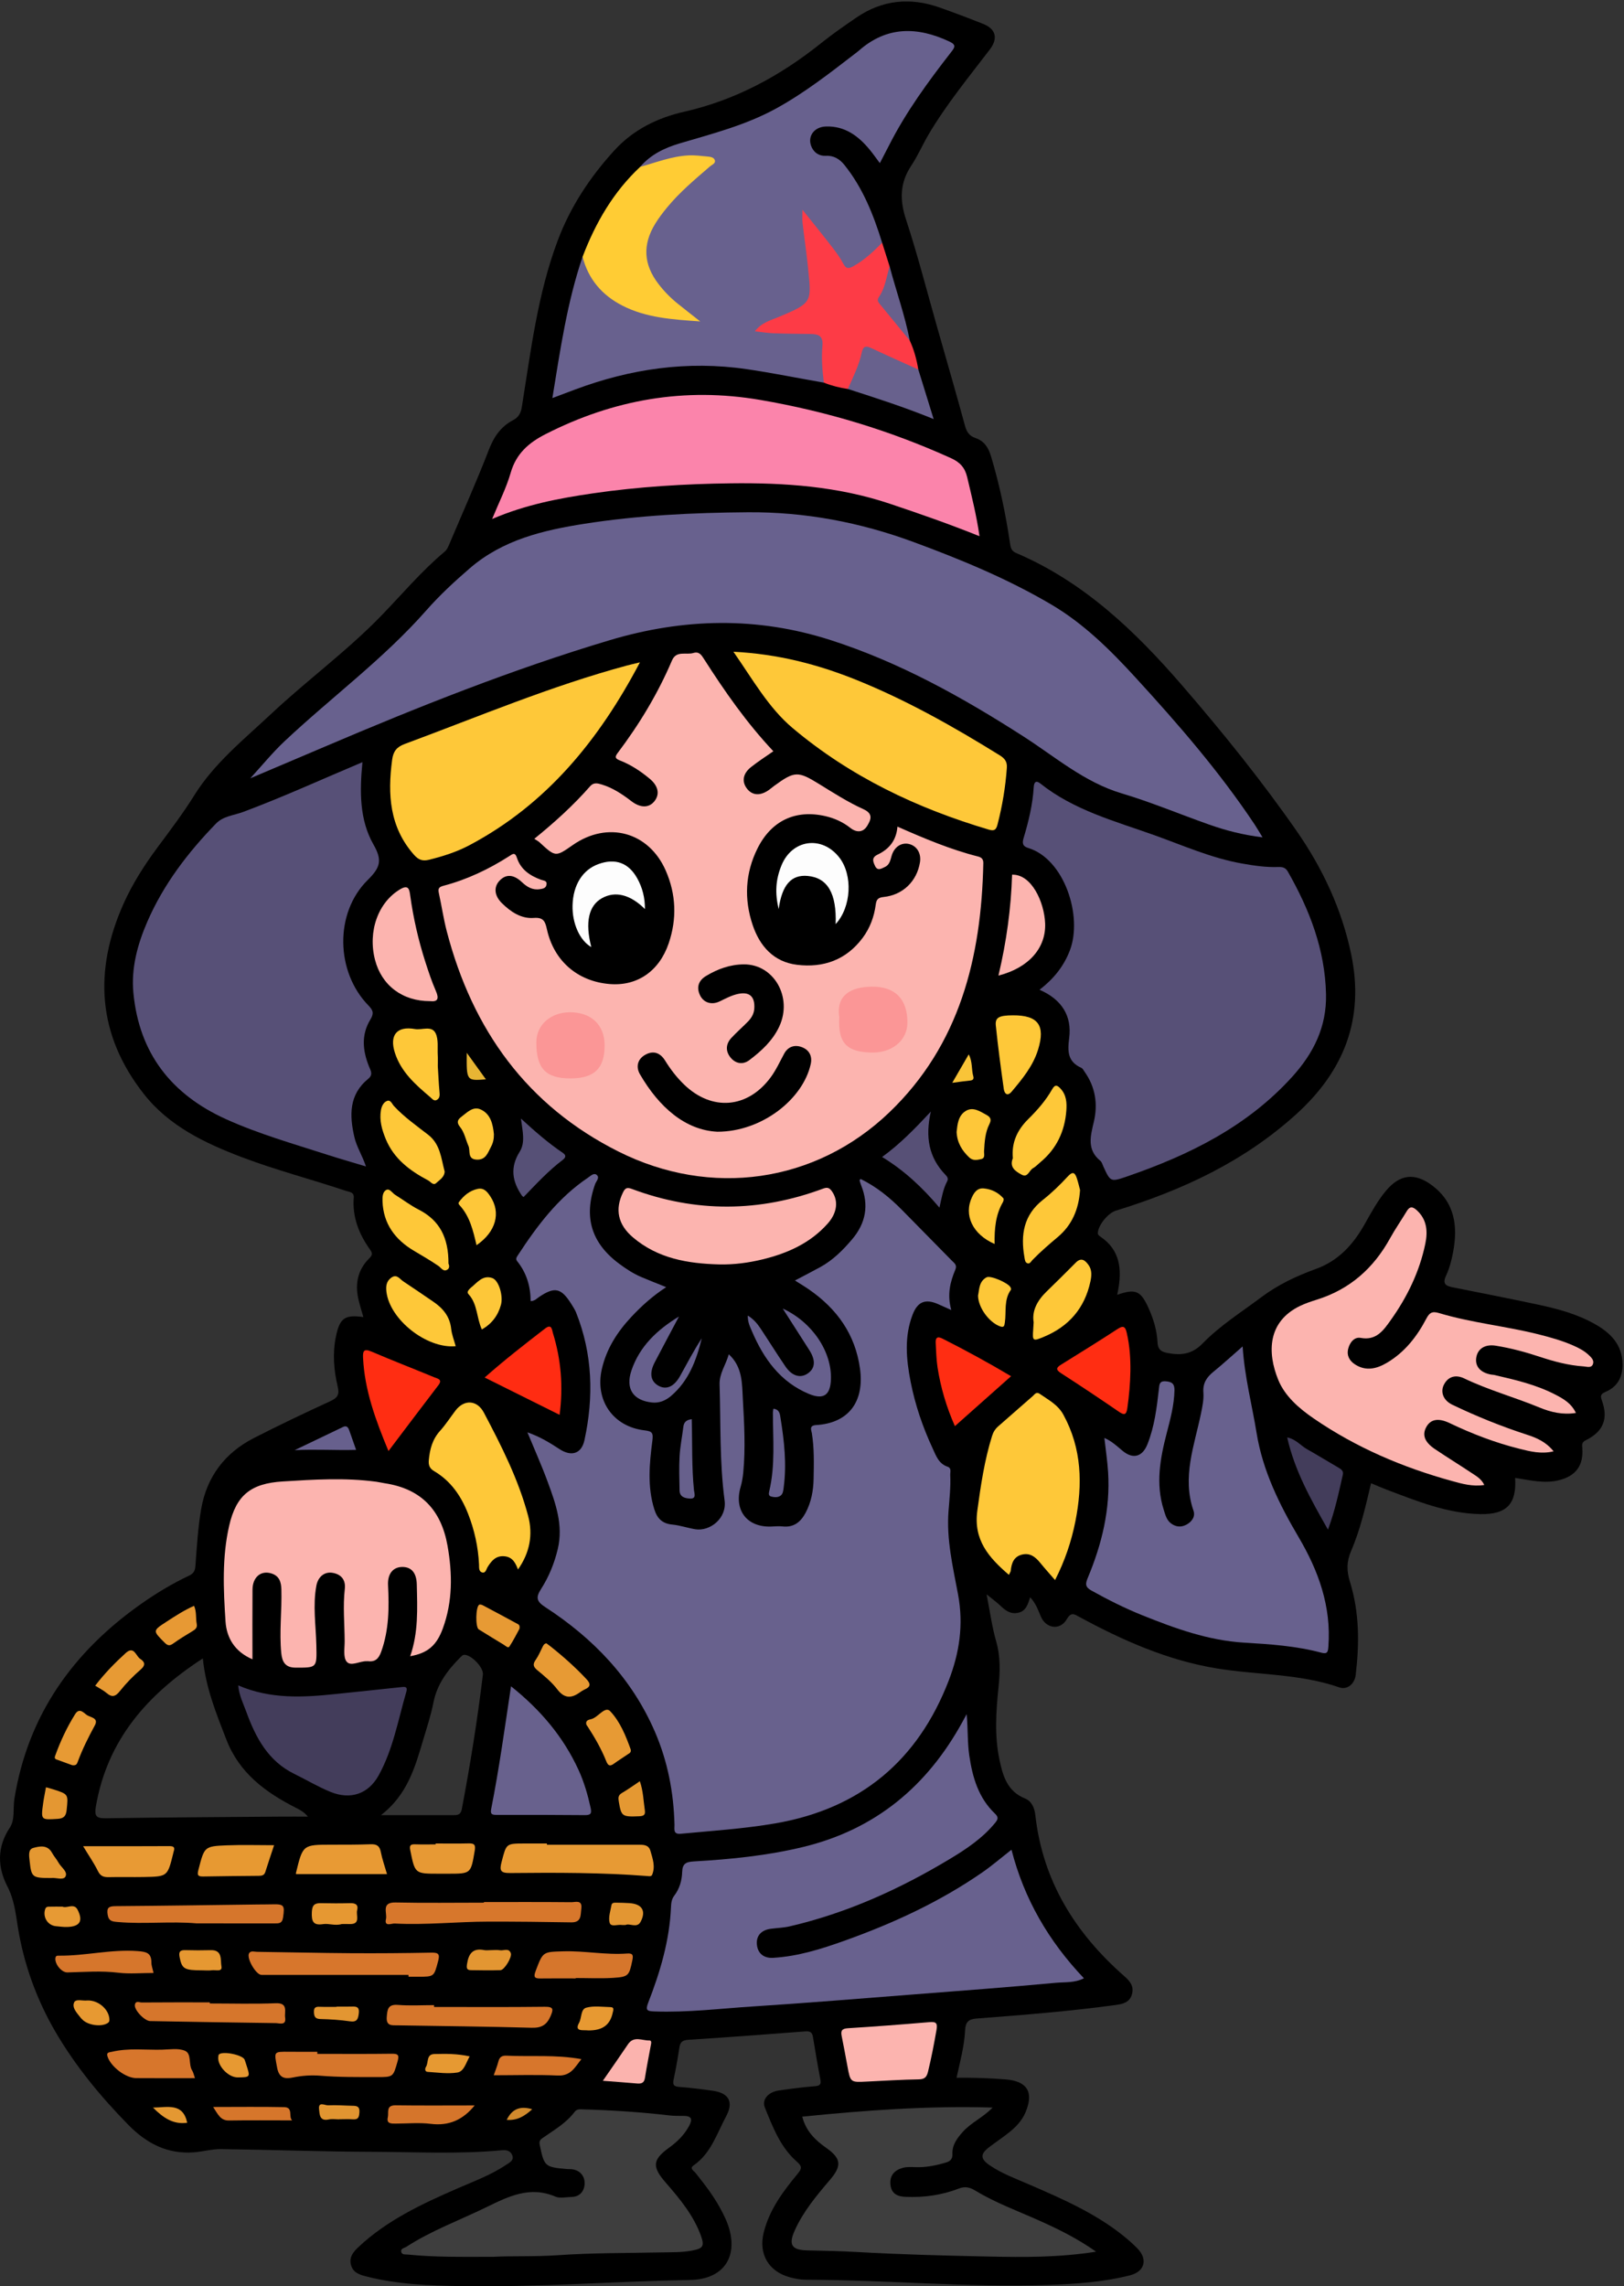 <?xml version="1.0" encoding="UTF-8"?>
<!DOCTYPE svg  PUBLIC '-//W3C//DTD SVG 1.1//EN'  'http://www.w3.org/Graphics/SVG/1.1/DTD/svg11.dtd'>
<svg version="1.1" viewBox="0 0 761 1071" xmlns="http://www.w3.org/2000/svg">
<rect x="0" y="0" width="761" height="1071" fill="#333333" stroke="none"/>
<defs>
<clipPath id="a">
<path d="m0 1071h760.32v-1070.3h-760.32z"/>
</clipPath>
</defs>
<g clip-path="url(#a)">
<path d="m226.28 784.48c-2.547 21.131-5.917 42.133-9.891 63.044-0.486 2.555-1.867 2.782-3.785 2.783-10.953 9e-3 -21.907 5e-3 -34.106 5e-3 12.299-9.442 15.948-22.291 19.738-35.039 1.75-5.888 3.688-11.755 4.881-17.763 1.729-8.711 6.728-15.247 12.745-21.27 0.428-0.428 0.975-0.987 1.502-1.027 3.344-0.25 9.322 5.899 8.916 9.267zm-95.054 66.523c-27.141 0.214-54.284 0.339-81.423 0.764-4.654 0.072-5.686-0.847-4.853-5.664 5.386-31.139 24.141-52.381 50.104-69.213 1.34 13.736 6.283 25.79 11.009 38.002 6.111 15.791 18.41 24.751 32.634 31.995 1.89 0.963 3.783 1.918 5.589 4.111-4.353 0-8.706-0.03-13.06 5e-3zm615.91-230.87c-8.214-4.582-17.213-7.017-26.323-8.959-13.326-2.839-26.696-5.474-40.061-8.126-3.309-0.656-4.926-1.64-3.126-5.496 1.596-3.417 2.577-7.209 3.281-10.939 2.295-12.167 0.899-23.301-9.917-31.363-8.022-5.98-14.979-5.184-21.407 2.424-4.105 4.86-7.084 10.45-10.194 15.949-5.305 9.382-12.216 16.992-22.652 20.773-9.203 3.334-17.785 7.348-25.861 13.401-9.307 6.976-19.238 13.211-27.36 21.563-4.997 5.138-10.198 5.677-16.593 4.421-3.238-0.636-4.369-1.971-4.533-5.119-0.288-5.528-1.888-10.804-4.158-15.833-3.727-8.256-6.093-9.246-14.718-6.272 0.153-0.756 0.287-1.374 0.403-1.995 1.849-9.925 1.022-18.981-8.269-25.251-0.709-0.479-1.288-0.861-1.202-1.904 0.303-3.647 4.806-9.155 8.433-10.269 31.124-9.558 60.064-23.006 84.55-45.196 22.487-20.38 31.985-44.772 25.746-74.823-4.394-21.164-13.405-40.359-25.659-57.955-16.466-23.642-34.535-46.037-53.386-67.856-22.2-25.695-46.285-48.754-78.065-62.293-2.296-0.979-2.517-2.723-2.818-4.757-2.021-13.663-4.856-27.14-8.823-40.392-1.241-4.146-3.142-7.252-7.33-8.669-2.732-0.924-4.08-2.721-4.87-5.627-4.18-15.381-8.633-30.688-12.999-46.018-4.813-16.9-9.16-33.953-14.641-50.634-3.021-9.195-2.977-17.199 2.437-25.324 3.028-4.542 5.202-9.643 7.977-14.365 8.376-14.252 18.88-26.981 28.856-40.089 3.919-5.15 2.814-9.553-3.053-11.897-6.781-2.71-13.617-5.296-20.504-7.726-13.746-4.85-26.854-3.596-39.004 4.718-5.626 3.85-11.248 7.745-16.564 12.003-19.08 15.282-40.027 26.635-64.066 32.089-12.523 2.842-23.831 8.371-32.691 18.039-11.462 12.507-20.716 26.536-26.661 42.401-9.4 25.085-12.569 51.62-16.778 77.871-0.484 3.018-1.583 4.847-4.12 6.189-5.699 3.014-8.951 7.71-11.31 13.818-5.738 14.855-12.275 29.4-18.473 44.078-0.584 1.383-1.118 2.743-2.33 3.758-10.759 9.013-19.772 19.758-29.494 29.8-16.133 16.666-34.912 30.36-51.796 46.184-12.759 11.959-26.646 23.123-35.915 38.018-5.332 8.567-11.339 16.462-17.288 24.484-6.159 8.307-11.709 16.982-15.932 26.426-14.086 31.507-12.139 61.506 9.509 89.063 11.804 15.027 28.541 23.022 45.97 29.638 16.008 6.077 32.6 10.357 48.816 15.793 1.659 0.557 3.799 0.491 3.592 3.217-0.689 9.067 2.446 16.989 7.594 24.204 1.307 1.831 1.255 2.594-0.46 4.31-5.065 5.066-6.543 11.444-5.077 18.417 0.63 2.996 1.613 5.918 2.458 8.955-8.772-1.278-11.16 0.527-12.932 9.421-1.561 7.837-0.895 15.615 0.928 23.268 0.854 3.586-0.14 5.159-3.451 6.682-12.063 5.546-24.064 11.252-35.88 17.303-13.573 6.95-22.045 18.144-24.661 33.17-1.534 8.814-2.045 17.818-2.715 26.76-0.174 2.332-0.913 3.532-2.937 4.493-7.823 3.712-15.241 8.149-22.32 13.126-32.027 22.515-53.215 52.097-59.553 91.384-0.735 4.56 0.348 9.802-2.175 13.594-6.084 9.141-5.722 18.597-1.146 27.446 3.195 6.177 3.865 12.411 4.892 18.869 2.768 17.402 8.749 33.936 17.473 48.983 9.323 16.08 21.22 30.532 34.336 43.903 8.53 8.692 18.257 13.762 30.593 12.882 4.3-0.31 8.575-1.59 12.85-1.53 23.806 0.31 47.607 1.21 71.412 1.28 19.972 0.07 39.973 1.16 59.922-0.72 2.191-0.21 4.098 0.04 5.047 2.14 1.161 2.58-1.153 3.56-2.693 4.61-7.065 4.78-15.065 7.7-22.82 11.08-16.652 7.26-33.067 14.88-46.521 27.54-2.415 2.28-4.383 4.68-3.478 8.25 0.912 3.6 3.818 4.61 7.042 5.44 14.637 3.78 29.623 4.31 44.578 4.56 35.807 0.6 71.538-2.21 107.32-2.87 16.168-0.29 23.162-11.53 17.416-26.67-0.587-1.55-1.309-3.05-2.048-4.53-3.436-6.9-8.047-12.99-12.851-18.97-0.752-0.93-3.01-2.05-0.848-3.54 8.166-5.65 10.853-14.892 15.222-23 3.558-6.605 1.319-10.831-6.108-11.903-5.269-0.76-10.564-1.429-15.871-1.812-2.812-0.203-3.144-1.25-2.603-3.723 1.064-4.869 1.9-9.792 2.663-14.718 0.39-2.521 1.373-3.474 4.146-3.648 18.268-1.146 36.524-2.51 54.773-3.931 2.275-0.178 3.308 0.357 3.676 2.643 1.054 6.564 2.173 13.121 3.427 19.65 0.443 2.303 0.086 3.194-2.529 3.389-5.636 0.421-11.251 1.205-16.853 1.99-4.896 0.687-8.157 4.169-6.569 8.074 3.676 9.037 7.211 18.409 14.763 25.079 2.689 2.37 2.706 3.31 0.532 5.93-6.805 8.21-13.178 16.76-15.839 27.38-2.541 10.15 2.229 18.35 12.312 21.07 2.394 0.65 4.921 1.12 7.388 1.13 37.951 0.1 75.825 3.71 113.81 2.41 12.836-0.44 25.608-1.3 38.096-4.47 6.989-1.77 8.477-7.59 3.392-12.71-1.99-2.01-4.114-3.9-6.314-5.67-13.36-10.78-28.929-17.52-44.496-24.26-6.242-2.71-12.682-5.05-18.336-8.93-4.388-3.01-4.438-5.22-0.326-8.39 2.897-2.24 5.964-4.25 8.843-6.512 3.425-2.686 6.51-5.678 8.264-9.825 4.027-9.525 0.912-14.649-9.3-15.49-7.574-0.623-15.167-0.818-22.988-0.774 1.689-7.712 3.632-14.82 4.003-22.124 0.2-3.93 1.497-5.322 5.418-5.621 21.739-1.657 43.476-3.387 65.094-6.332 3.506-0.478 6.647-1.204 7.693-5.099 1.005-3.741-0.929-6.071-3.674-8.48-22.921-20.122-38.189-44.541-41.622-75.439-0.377-3.397-1.785-6.515-4.79-7.715-8.389-3.349-10.44-10.689-12.023-18.199-2.358-11.186-1.609-22.522-0.447-33.782 0.756-7.321 0.974-14.43-1.099-21.678-1.954-6.831-2.891-13.952-4.48-21.978 2.703 2.196 4.603 3.552 6.277 5.145 2.358 2.243 4.707 4.198 8.308 3.527 3.876-0.721 4.765-3.946 5.819-7.306 2.663 2.79 3.702 5.921 4.997 8.97 2.432 5.731 9.036 6.664 12.134 1.368 2.123-3.628 3.576-2.419 6.104-1.048 20.235 10.975 41.214 20.239 64.063 24.01 19.142 3.158 38.87 2.412 57.554 8.905 3.813 1.324 7.214-1.673 7.706-5.811 1.743-14.664 1.762-29.3-2.664-43.531-1.597-5.137-1.677-9.488 0.52-14.574 4.344-10.053 6.773-20.795 9.34-31.712 2.606 1.078 4.858 2.082 7.162 2.951 14.299 5.392 28.512 11.242 44.115 11.515 12.316 0.216 17.016-4.796 16.228-16.95 6.885 1 13.695 2.838 20.7 1.035 7.756-1.997 11.357-6.835 10.799-14.883-0.114-1.636-0.423-2.813 1.729-3.869 8.095-3.973 10.524-10.044 7.459-18.484-0.908-2.501-0.475-3.162 1.862-4.187 5.403-2.369 7.859-6.814 7.804-12.76-0.087-9.38-5.712-14.884-13.187-19.054"/>
</g>
<path d="m445.76 613.68c-2.966-1.327-4.611-2.082-6.27-2.803-5.839-2.538-9.48-1.132-11.811 4.88-4.017 10.356-3.02 21.007-0.97 31.504 2.109 10.792 5.656 21.204 10.306 31.198 1.599 3.435 2.811 7.207 7.001 8.616 1.976 0.665 1.198 2.512 1.262 3.889 0.266 5.666-0.377 11.288-0.81 16.93-1.017 13.243 2.068 26.205 4.463 38.977 2.678 14.275 0.636 27.422-4.358 40.378-14.482 37.575-41.492 60.085-81.413 66.937-14.615 2.508-29.367 3.441-44.086 4.835-3.793 0.359-2.96-2.183-3.01-4.173-0.377-15.12-3.168-29.736-9.199-43.649-10.827-24.976-28.849-43.71-51.37-58.348-3.951-2.567-4.586-4.395-1.998-8.419 3.684-5.729 6.26-12.047 7.868-18.78 2.681-11.225-1.017-21.407-4.752-31.555-2.785-7.565-6.093-14.938-9.468-23.125 5.904 2.075 10.516 4.907 15.035 7.866 5.524 3.616 10.298 2.235 11.685-4.152 4.398-20.259 3.869-40.293-3.899-59.795-0.549-1.379-1.39-2.653-2.182-3.921-4.815-7.702-7.842-8.347-15.25-3.349-1.072 0.723-1.95 1.846-3.899 1.888 0.011-6.901-1.913-13.252-6.293-18.702-0.821-1.023-0.306-1.805 0.256-2.665 9.056-13.875 18.907-27.035 32.905-36.438 1.201-0.806 2.7-2.365 3.985-1.409 1.785 1.327-0.132 3.03-0.621 4.41-5.457 15.393-1.805 27.617 11.329 37.341 3.218 2.382 6.562 4.584 10.257 6.16 3.661 1.563 7.375 3 11.73 4.76-6.207 4.017-11.495 8.743-16.35 13.94-6.579 7.041-11.651 14.924-13.825 24.473-3.305 14.514 5.191 26.951 20.025 28.669 3.593 0.416 4.137 1.224 3.67 4.818-1.391 10.718-2.436 21.504 0.902 32.162 1.346 4.3 3.744 6.716 8.417 7.162 3.609 0.345 7.124 1.574 10.72 2.175 6.886 1.15 14.923-5.065 13.803-13.46-2.398-17.983-1.79-36.196-2.356-54.318-0.163-5.223 2.982-9.299 4.319-14.178 6.516 5.983 6.178 13.759 6.59 21.074 0.644 11.434 1.273 22.905 0.184 34.358-0.219 2.305-0.63 4.627-1.27 6.85-3.102 10.78 3.011 18.763 14.193 18.424 1.83-0.056 3.683-0.265 5.487-0.062 5.266 0.593 8.52-2.08 10.808-6.386 2.635-4.955 3.642-10.353 3.744-15.879 0.132-7.149 0.333-14.309-0.82-21.432-0.219-1.351-1.437-3.58 2.001-3.785 15.164-0.903 22.701-10.877 20.562-26.429-2.211-16.085-10.78-27.967-23.808-37.027-2.034-1.414-4.173-2.676-6.669-4.267 4.168-2.198 8.052-4.178 11.872-6.276 5.938-3.26 10.652-7.974 14.967-13.081 6.354-7.52 7.896-15.918 4.204-25.159-0.308-0.769-0.532-1.573-0.757-2.372-0.029-0.1 0.177-0.266 0.471-0.675 7.339 3.576 13.601 8.642 19.323 14.439 7.839 7.943 15.65 15.917 23.481 23.869 1.141 1.159 2.513 1.978 1.599 4.162-2.386 5.705-3.945 11.608-1.91 18.925" fill="#68618D"/>
<path d="m420.53 387.23c12.585 5.547 24.827 10.726 37.762 13.995 1.746 0.441 2.522 1.336 2.485 3.126-0.906 44.121-11.06 85.135-44.047 116.74-34.692 33.235-83.766 39.94-126.76 18.437-43.076-21.542-68.561-57.194-80.584-103.14-1.554-5.94-2.428-12.055-3.756-18.058-0.459-2.079 0.048-2.825 2.189-3.388 11.021-2.9 21.207-7.742 30.793-13.867 1.466-0.937 2.694-2.09 3.595 0.712 1.785 5.551 6.15 8.451 11.356 10.356 1.148 0.421 2.905 0.301 2.526 2.328-0.308 1.651-1.724 1.845-3.052 2.057-3.458 0.554-6.042-0.996-8.467-3.282-3.911-3.686-7.458-3.853-10.447-0.73-2.848 2.974-2.522 7.051 1.076 10.582 4.148 4.072 9.016 7.368 14.97 6.901 4.604-0.36 5.333 1.797 6.125 5.37 3.29 14.829 14.357 24.35 29.369 25.605 12.833 1.072 23.2-5.919 27.677-19.044 3.916-11.483 3.488-22.997-1.375-34.099-7.963-18.176-27.238-23.362-43.577-11.957-8.076 5.638-8.07 5.631-15.59-1.309-0.589-0.544-1.346-0.907-2.426-1.619 9.487-7.688 18.308-15.66 26.158-24.629 1.68-1.919 3.547-1.391 5.474-0.805 5.182 1.576 9.591 4.529 13.838 7.787 4.33 3.321 8.407 3.239 10.946-0.128 2.459-3.261 1.634-7.069-2.364-10.389-4.244-3.524-8.83-6.562-13.983-8.564-2.229-0.866-2.388-1.647-1.001-3.485 10.153-13.456 18.827-27.79 25.444-43.33 2.047-4.807 6.641-2.478 10.036-3.513 2.725-0.83 3.804 0.994 5.03 2.911 9.692 15.155 19.968 29.877 32.439 43.122-3.434 2.413-7.069 4.734-10.436 7.395-3.83 3.026-4.436 6.754-2.015 9.999 2.551 3.418 6.378 3.647 10.541 0.615 0.807-0.588 1.562-1.249 2.368-1.837 9.538-6.956 11.124-6.904 20.963-0.835 6.788 4.186 13.565 8.527 20.797 11.806 4.851 2.2 3.343 5.095 1.871 7.641-1.848 3.195-4.923 3.568-8.035 1.108-3.448-2.725-7.39-4.505-11.644-5.487-14.019-3.234-25.346 2.112-31.83 15.108-5.792 11.61-6.354 23.745-2.273 35.885 3.332 9.914 9.856 17.292 20.756 18.634 12.357 1.52 23.072-2.268 30.77-12.584 3.436-4.604 5.406-9.922 6.15-15.621 0.301-2.307 1.05-3.286 3.658-3.551 9.072-0.92 15.63-7.38 17.064-16.25 0.669-4.134-1.389-7.627-5.037-8.552-3.554-0.9-6.983 1.265-8.207 5.393-0.623 2.099-0.962 4.344-3.188 5.349-1.553 0.701-3.449 2.071-4.636-0.515-0.909-1.982-1.759-3.858 1.22-5.28 5.248-2.504 8.782-6.511 9.287-13.108" fill="#FCB4AF"/>
<path d="m591.62 392.25c-9.342-1.14-17.326-3.256-25.163-6.022-13.638-4.812-26.982-10.438-40.866-14.577-17.46-5.204-31.065-17.074-46.018-26.671-28.483-18.279-57.903-34.708-90.384-45.139-34.595-11.11-68.992-10.253-103.51 0.066-45.648 13.648-89.81 31.248-133.58 49.909-11.584 4.939-23.183 9.843-34.809 14.777 5.457-5.942 10.402-12.048 16.076-17.379 21.948-20.62 46.383-38.547 66.391-61.271 6.286-7.14 13.231-13.56 20.428-19.767 15.46-13.332 34.347-17.79 53.7-20.819 25.355-3.967 50.915-5.203 76.574-5.387 26.797-0.192 52.515 4.688 77.6 13.933 22.209 8.185 43.995 17.181 64.453 29.214 15.276 8.985 27.649 21.246 39.49 34.165 20.039 21.863 39.462 44.225 55.934 68.979 1.091 1.639 2.068 3.352 3.685 5.989" fill="#68618E"/>
<path d="m487.13 463.66c6.7-5.182 11.36-11.034 14.188-18.396 6.158-16.031-2.554-42.94-19.575-48.047-2.69-0.808-2.741-2.463-2.089-4.628 2.352-7.809 4.255-15.708 4.754-23.885 0.135-2.218 1.002-3.326 3.081-1.673 15.754 12.534 34.866 17.592 53.322 24.173 13.608 4.853 26.849 10.795 41.208 13.318 5.572 0.98 11.153 1.829 16.836 1.63 1.9-0.066 3.468 0.129 4.604 2.121 10.176 17.843 17.439 36.503 17.911 57.437 0.346 15.324-5.857 27.677-15.798 38.659-21.104 23.316-48.223 36.673-77.338 46.708-7.844 2.703-7.863 2.635-11.218-4.653-0.418-0.906-0.684-2.051-1.393-2.627-6.477-5.263-4.602-11.671-3.039-18.352 1.934-8.265 0.713-16.204-4.305-23.307-0.479-0.678-0.9-1.599-1.574-1.903-6.411-2.885-6.51-7.644-5.692-13.968 1.33-10.276-3.379-18.04-13.883-22.607" fill="#575077"/>
<path d="m169.84 357.04c-1.337 13.793-1.406 27.05 5.176 38.586 4.201 7.365 3.256 10.722-2.698 16.598-15.685 15.482-15.002 43.112 0.329 58.793 2.222 2.273 2.669 3.717 0.88 6.646-4.319 7.068-3.595 14.557-0.583 22.007 0.757 1.87 2.04 3.71-0.416 5.718-9.049 7.4-8.819 17.112-6.46 27.316 1.05 4.541 3.643 8.465 5.429 13.728-6.506-1.963-12.334-3.619-18.096-5.48-15.961-5.155-32.107-9.717-47.472-16.663-25.689-11.613-40.726-30.94-43.418-59.153-1.109-11.628 1.922-22.765 6.548-33.418 7.596-17.491 18.991-32.35 32.166-45.93 3.405-3.511 8.399-3.824 12.701-5.428 18.681-6.968 36.805-15.271 55.914-23.32" fill="#575077"/>
<path d="m386.06 179.25c-12.092-2.091-24.103-4.562-36.267-6.335-27.693-4.035-54.286-0.146-80.266 9.54-3.239 1.207-6.471 2.434-10.686 4.021 3.728-22.83 6.923-44.913 14.149-66.179 1.446 0.547 1.713 1.939 2.205 3.142 4.526 11.071 12.791 17.992 24.041 21.499 7.975 2.486 16.213 3.55 24.813 4.152-5.922-4.848-12.011-9.1-16.428-15.263-7.453-10.398-7.567-21.215-0.295-31.888 6.264-9.193 14.626-16.273 22.826-23.549 0.919-0.815 2.69-1.351 2.012-2.998-0.485-1.179-2.015-0.951-3.129-1.097-7.253-0.95-14.166 0.574-21.037 2.752-2.558 0.811-5.074 2.816-8.029 1.132 4.935-5.804 11.541-8.939 18.595-11.026 15.301-4.524 30.775-8.497 44.918-16.222 13.353-7.293 25.285-16.622 37.282-25.865 0.527-0.407 1.074-0.792 1.572-1.232 13.191-11.678 27.519-11.444 42.668-4.316 3.153 1.484 2.396 2.704 0.803 4.75-10.84 13.93-21.268 28.141-29.269 43.965-1.267 2.504-2.581 4.983-4.244 8.19-1.661-2.214-3.036-4.18-4.546-6.037-5.355-6.583-11.746-11.428-20.722-11.134-5.885 0.193-9.005 5.126-6.555 9.967 1.336 2.64 3.697 3.919 6.539 3.769 3.756-0.198 6.53 1.617 8.629 4.222 8.693 10.782 13.675 23.421 17.723 36.489-2.761 6.65-8.575 9.922-14.61 12.707-2.738 1.264-4.182-1.409-5.399-3.333-4.528-7.157-10.293-13.341-15.663-20.826-0.209 8.363 1.459 15.678 2.417 23.037 1.991 15.301 0.384 18.334-13.983 24.23-3.186 1.307-6.623 2.161-9.494 4.746 6.887 0.977 13.551 0.39 20.191 0.544 8.541 0.198 9.788 1.436 9.833 9.92 0.019 3.493-0.12 6.988 0.471 10.463 0.248 1.459 0.464 3.019-1.065 4.063" fill="#68618E"/>
<path d="m473.98 866.5c5.921 23.112 17.429 42.843 33.941 60.231-4.379 2.23-8.975 1.726-13.215 2.121-22.019 2.053-44.076 3.696-66.127 5.406-25.193 1.953-50.379 4.036-75.594 5.658-15.432 0.992-30.824 2.919-46.351 2.345-3.268-0.121-4.316-0.419-2.911-4.024 5.63-14.449 10.038-29.232 10.699-44.891 0.077-1.827 0.318-3.728 1.464-5.221 2.544-3.315 3.652-7.166 3.775-11.173 0.12-3.878 1.734-4.752 5.449-4.967 17.263-0.997 34.443-2.695 51.33-6.793 33.821-8.207 58.063-28.465 74.584-58.615 0.475-0.867 0.946-1.736 1.948-3.574 0.651 7.072 0.332 13.243 1.223 19.334 1.503 10.266 4.3 19.882 12.06 27.275 1.903 1.813 1.27 2.849-0.067 4.467-5.833 7.058-13.317 12.072-21.01 16.703-23.506 14.15-48.284 25.384-75.13 31.619-2.895 0.672-5.925 0.751-8.887 1.143-4.299 0.569-6.881 3.177-6.491 7.369 0.382 4.103 3.183 6.495 7.612 6.235 11.588-0.681 22.543-4.122 33.353-7.984 22.805-8.147 44.698-18.208 64.681-32.047 4.618-3.198 8.894-6.889 13.664-10.617" fill="#68618E"/>
<path d="m582.29 630.74c0.938 14.44 4.419 27.412 6.557 40.615 2.849 17.587 10.688 33.485 19.701 48.762 9.309 15.776 15.329 32.444 13.925 51.17-0.182 2.422-0.355 3.704-3.306 2.914-11.785-3.154-23.93-3.974-36.014-4.689-16.922-1.001-32.474-6.65-47.923-12.858-8.19-3.29-16.057-7.257-23.779-11.548-2.876-1.598-2.948-3.034-1.754-5.883 6.626-15.812 10.633-32.201 9.562-49.503-0.326-5.271-1.129-10.512-1.75-16.094 3.404 1.428 5.896 3.832 8.528 6.016 4.872 4.042 9.292 2.868 11.666-3.12 3.284-8.284 4.35-17.033 5.349-25.786 0.239-2.092 0.153-3.907 3.239-3.661 2.879 0.228 4.125 1.166 4.06 4.237-0.146 6.9-1.924 13.464-3.636 20.053-3.081 11.855-5.253 23.732-1.405 35.859 0.757 2.384 1.339 4.896 3.478 6.463 2.169 1.588 4.571 1.875 7.056 0.599 2.699-1.388 4.361-3.888 3.438-6.55-5.466-15.747 0.372-30.501 3.485-45.524 0.672-3.241 1.382-6.623 1.14-9.87-0.326-4.393 1.53-7.158 4.694-9.73 4.369-3.551 8.523-7.367 13.689-11.872" fill="#68618E"/>
<path d="m458.99 251.19c-14.22-5.715-28.14-10.569-42.136-15.252-24.216-8.101-49.186-9.844-74.378-9.525-21.635 0.274-43.236 1.575-64.69 4.706-15.825 2.31-31.472 5.261-47.177 12.006 3.145-7.677 6.627-14.471 8.7-21.67 2.579-8.96 8.441-14.059 16.338-18.082 31.853-16.223 65.196-22.096 100.64-16.017 30.984 5.315 60.756 14.314 89.386 27.284 4.211 1.907 6.493 4.448 7.541 8.876 2.104 8.892 4.344 17.746 5.78 27.674" fill="#FB84AB"/>
<path d="m728.01 679.88c-5.858 1.401-10.984 0.052-16.036-1.207-11.319-2.822-22.162-6.998-32.684-12.023-5.227-2.497-8.887-1.858-10.92 1.818-2.042 3.693-0.847 7.07 4.003 10.337 5.794 3.902 11.746 7.567 17.563 11.434 2.019 1.342 4.237 2.569 5.601 5.406-5.456 0.862-10.395-0.551-15.18-1.87-23.06-6.356-44.819-15.641-64.653-29.219-7.025-4.809-13.618-10.546-16.724-18.164-5.256-12.891-4.935-27.285 10.168-34.604 2.526-1.224 5.231-2.124 7.918-2.963 15.431-4.818 26.563-14.687 34.298-28.722 2.402-4.36 5.271-8.461 7.839-12.733 1.434-2.386 2.792-2.158 4.681-0.444 4.819 4.373 5.197 9.95 4.021 15.658-2.716 13.187-8.544 25.103-16.313 35.978-3.257 4.558-6.638 9.552-13.978 8.177-2.95-0.552-5.123 2.089-5.866 5.149-0.77 3.167 0.646 5.608 3.179 7.256 5.133 3.341 10.21 2.085 15.038-0.779 8.283-4.913 13.993-12.237 18.381-20.6 1.458-2.778 2.689-3.648 5.971-2.66 15.309 4.61 31.309 6.099 46.787 10.013 5.484 1.387 10.921 2.908 16.107 5.189 2.586 1.138 5.102 2.436 7.204 4.397 1.251 1.166 2.651 2.507 2.056 4.243-0.721 2.102-2.895 1.247-4.383 1.149-7.01-0.46-13.766-2.25-20.406-4.448-6.803-2.251-13.705-4.123-20.774-5.249-5.036-0.801-8.428 1.399-9.125 5.474-0.704 4.121 1.847 7.11 6.872 8.039 0.49 0.09 1.002 0.075 1.486 0.186 9.886 2.277 19.786 4.556 28.858 9.302 3.64 1.904 7.299 3.95 9.462 8.499-6.233 0.98-11.739-0.343-17.05-2.54-11.666-4.824-23.897-8.162-35.321-13.647-3.66-1.758-7.318-1.142-9.426 2.837-1.849 3.489-0.36 7.459 3.846 9.481 11.392 5.478 23.107 10.193 35.139 14.099 4.573 1.484 8.875 3.401 12.361 7.751" fill="#FCB4AF"/>
<path d="m192.21 775.86c3.881-11.077 3.359-22.361 3.094-33.627-0.124-5.301-2.392-8.132-6.631-8.189-4.348-0.057-7.112 3.052-6.841 8.521 0.522 10.531 0.471 20.909-3.153 31.053-1.186 3.321-2.743 5.004-6.272 4.567-0.163-0.021-0.333 0.023-0.499 0.015-3.27-0.154-7.448 2.624-9.454 0.219-1.715-2.057-0.933-6.341-0.946-9.642-0.033-8.149-0.868-16.296 0.066-24.454 0.468-4.087-1.523-6.753-5.596-7.509-3.846-0.713-6.931 1.757-7.722 5.985-1.74 9.29-0.23 18.595-0.018 27.888 0.242 10.665 0.375 10.551-9.766 10.525-4.769-0.012-6.254-2.685-6.663-6.786-0.993-9.982 0.335-19.956 0.044-29.936-0.102-3.465-1.006-6.239-4.627-7.395-4.918-1.571-8.85 1.66-8.9 7.546-0.09 10.655-0.025 21.312-0.025 32.66-8.18-3.513-12.103-9.883-12.622-17.739-0.986-14.935-1.674-29.976 1.695-44.761 3.289-14.433 10.211-19.887 25.097-20.813 14.631-0.909 29.244-1.837 43.856 0.134 1.316 0.178 2.611 0.502 3.924 0.7 16.956 2.551 26.46 12.403 29.451 29.224 2.346 13.198 2.45 26.159-2.211 38.856-2.952 8.04-7.181 11.528-15.281 12.958" fill="#FCB4AF"/>
<path d="m513.61 1054.8c-17.406 2.76-33.836 2.62-50.238 2.28-20.761-0.43-41.532-0.96-62.258-2.15-7.641-0.44-15.263-0.56-22.895-0.74-7.307-0.17-8.84-2.64-5.757-9.45 4.027-8.9 10.249-16.29 16.495-23.63 5.513-6.47 5.344-9.94-1.835-14.97-5.186-3.65-9.441-7.799-11.192-14.595 29.468-2.94 58.875-5.161 89.195-4.254-4.551 4.704-10.042 7.02-13.921 11.34-2.754 3.069-5.105 6.189-4.905 10.519 0.107 2.29-1.094 3.32-3.041 3.89-4.636 1.38-9.323 2.34-14.205 2.17-1.987-0.06-4.081-0.21-5.955 0.31-3.922 1.07-6.327 3.55-5.824 8.02 0.475 4.22 3.416 5.42 7.01 5.58 8.553 0.38 16.922-0.76 24.92-3.86 2.933-1.13 5.149-0.69 7.834 0.94 9.408 5.71 19.767 9.48 29.781 13.96 8.948 4 17.746 8.28 26.791 14.64" fill="#3E3E3E"/>
<path d="m231.11 1057.2c-14.621 0-27.262 0.25-39.861-1.04-1.143-0.12-2.675 0.21-3.135-1.01-0.693-1.84 1.343-2.01 2.298-2.63 11.781-7.63 24.954-12.44 37.488-18.55 10.472-5.11 20.443-10.06 32.391-4.95 2.117 0.91 4.943 0.2 7.441 0.16 4.205-0.06 6.217-3.05 6.232-6.45 0.014-3.45-2.25-6.2-6.238-6.57-0.661-0.07-1.335 0.01-1.997-0.05-10.517-0.94-10.678-1.22-12.814-11.33-0.448-2.12 0.587-2.69 1.768-3.51 5.179-3.596 10.693-6.792 14.575-11.957 1.115-1.484 2.657-1.199 4.105-1.159 13.429 0.374 26.823 1.257 40.173 2.804 2.143 0.248 4.323 0.245 6.485 0.23 3.773-0.025 4.813 1.201 2.842 4.8-2.296 4.196-5.491 7.332-9.327 10.092-7.943 5.72-7.978 9.04-1.526 16.44 6.541 7.51 12.954 15.22 16.424 24.77 1.823 5.03 0.911 6.04-4.165 6.99-4.796 0.91-9.587 0.76-14.397 0.86-16.123 0.35-32.285 0.18-48.355 1.31-10.822 0.76-21.605 0.27-30.407 0.75" fill="#3E3E3E"/>
<path d="m299.87 310.28c-19.256 36.531-43.746 66.434-79.754 85.586-6.031 3.208-12.514 5.279-19.165 6.911-3.022 0.741-4.916-0.046-6.918-2.306-11.543-13.029-12.436-28.366-10.275-44.568 0.533-3.997 2.177-6.008 5.91-7.391 34.53-12.794 68.501-27.157 104.16-36.759 1.574-0.423 3.167-0.774 6.045-1.473" fill="#FEC839"/>
<path d="m343.68 305.31c20.818 1.046 39.566 5.918 57.702 13.23 23.509 9.478 45.49 21.908 66.995 35.231 2.323 1.439 3.639 2.899 3.428 5.901-0.634 8.991-2.105 17.807-4.362 26.529-0.653 2.521-1.474 3.212-4.096 2.435-33.68-9.98-64.927-24.852-91.895-47.546-11.359-9.559-18.693-22.771-27.772-35.78" fill="#FEC839"/>
<path d="m472.78 737.75c-9.566-8.2-16.669-16.41-14.812-30.048 1.618-11.887 3.339-23.644 6.931-35.1 0.573-1.828 1.502-3.254 2.93-4.494 5.398-4.686 10.733-9.445 16.134-14.127 0.894-0.775 1.611-2.197 3.313-1.003 4.046 2.839 8.451 5.038 11.028 9.755 8.692 15.914 9.039 32.703 5.63 49.889-1.87 9.424-4.909 18.501-9.54 27.566-2.511-2.904-4.804-5.436-6.957-8.081-2.227-2.734-4.753-4.781-8.52-3.857-3.885 0.954-4.932 4.043-5.287 7.566-0.047 0.467-0.386 0.906-0.85 1.934" fill="#FEC839"/>
<path d="m111.62 789.52c15.194 6.556 30.534 5.647 45.934 4.021 10.366-1.094 20.735-2.155 31.098-3.278 2.067-0.224 2.199 0.73 1.734 2.324-3.85 13.192-6.19 26.904-12.954 39.102-4.885 8.809-13.277 11.507-22.522 7.744-5.863-2.386-11.277-5.645-16.938-8.414-12.355-6.043-18.154-17.045-22.557-29.119-1.403-3.848-3.331-7.567-3.795-12.38" fill="#433D5B"/>
<path d="m337.08 592.32c-14.718-0.374-28.828-2.735-40.541-12.717-6.998-5.964-8.465-13.086-4.623-20.974 1.017-2.09 1.86-2.534 4.128-1.686 29.916 11.184 59.865 10.978 89.742-0.162 2.039-0.76 2.997-0.237 4.091 1.337 3.078 4.427 2.432 10.033-1.959 14.995-8.173 9.235-18.887 14-30.546 16.838-6.626 1.614-13.411 2.517-20.292 2.369" fill="#FCB4AF"/>
<path d="m386.06 179.25c-0.748-5.784-1.176-11.623-0.668-17.408 0.396-4.504-1.918-5.326-5.456-5.383-5.822-0.093-11.647-0.124-17.465-0.34-2.786-0.103-5.557-0.57-8.747-0.918 3.096-4.079 7.373-5.142 11.286-6.771 16.052-6.683 15.206-7.023 13.587-23.317-0.689-6.936-1.731-13.836-2.54-20.762-0.172-1.466-0.025-2.969-0.025-6.099 5.224 6.558 9.625 11.968 13.888 17.485 1.928 2.496 3.83 5.075 5.282 7.858 1.317 2.524 2.656 2.226 4.685 1.102 5.165-2.861 9.38-6.846 13.475-10.997 1.169 3.694 2.338 7.388 3.507 11.083 0.465 4.588-0.945 8.813-2.76 12.879-1.106 2.477-0.59 4.198 1.045 6.256 3.984 5.015 8.445 9.716 11.167 15.639 2.013 4.32 3.214 8.879 3.997 13.562-3.414 0.791-6.045-1.306-8.861-2.531-4.115-1.791-8.011-4.053-12.206-5.702-2.666-1.049-4.123-0.365-4.692 2.419-0.807 3.955-2.764 7.481-4.26 11.176-0.617 1.525-1.16 3.172-3.006 3.734-3.854-0.571-7.611-1.514-11.233-2.965" fill="#FD3B46"/>
<path d="m299.97 78.177c7.491-2.068 14.744-4.979 22.686-5.381 3.043-0.154 5.942 0.271 8.894 0.532 1.261 0.112 2.937 0.335 3.389 1.646 0.545 1.582-1.267 2.142-2.188 2.936-7.053 6.077-14.205 12.05-20.15 19.272-2.002 2.431-3.936 4.959-5.575 7.642-6.032 9.87-5.463 19.108 1.551 28.227 2.647 3.443 5.665 6.525 9.05 9.239 3.226 2.587 6.489 5.126 10.495 8.285-13.091-0.92-25.339-1.683-36.537-7.441-9.463-4.865-15.924-12.357-18.594-22.841 6.072-15.909 14.42-30.361 26.979-42.116" fill="#FFCC34"/>
<path d="m242.73 735.22c-1.182-3.051-2.523-5.828-6.34-6.18-3.99-0.367-6.024 2.049-7.874 5.001-0.64 1.022-0.909 2.973-2.501 2.59-1.766-0.424-1.48-2.343-1.551-3.8-0.394-8.202-2.144-16.111-5.14-23.747-3.236-8.25-8.051-15.295-15.828-19.89-2.19-1.294-2.787-2.786-2.554-5.271 0.478-5.087 1.703-9.689 5.257-13.631 2.66-2.95 4.827-6.342 7.244-9.515 4.043-5.307 10.119-5.056 13.326 1.022 8.206 15.552 16.179 31.238 20.723 48.371 2.34 8.823 0.742 17.242-4.762 25.05" fill="#FEC839"/>
<path d="m239.46 789.95c13.87 11.06 24.549 23.708 31.663 39.232 2.563 5.593 4.266 11.486 5.601 17.505 0.56 2.523 0.407 3.638-2.59 3.609-13.797-0.136-27.595-0.128-41.393-0.11-1.966 2e-3 -3.092-0.156-2.589-2.692 3.728-18.815 6.335-37.823 9.308-57.544" fill="#68618D"/>
<path d="m406.19 975.12c-7.683 0.401-7.675 0.399-9.071-7.101-0.881-4.731-1.744-9.465-2.704-14.18-0.499-2.45 0.01-3.534 2.862-3.712 12.761-0.795 25.512-1.767 38.251-2.853 3.21-0.273 3.865 0.496 3.299 3.728-1.148 6.544-2.386 13.054-3.965 19.508-0.58 2.37-1.495 3.528-4.288 3.57-8.132 0.123-16.257 0.663-24.384 1.04" fill="#FCB4AF"/>
<path d="m256.29 864.18c14.469 0 28.938 5e-3 43.406-4e-3 2.265-2e-3 4.331 0.204 5.105 2.895 1.055 3.673 2.386 7.326 0.797 11.152-0.377 0.907-1.371 0.682-2.21 0.617-21.408-1.673-42.863-1.628-64.309-1.416-4.603 0.045-5.099-1.158-4.003-5.321 2.225-8.449 1.969-8.517 10.729-8.517h10.485v0.594" fill="#E79A34"/>
<path d="m201.56 468.99c-12.996 0.045-22.733-7.399-25.824-19.317-3.48-13.418 1.516-27.188 12.009-33.227 3.862-2.223 4.129 0.562 4.491 3.162 1.467 10.545 3.829 20.89 7.086 31.019 1.472 4.576 2.988 9.165 4.912 13.561 1.642 3.751 0.828 5.202-2.674 4.802" fill="#FCB4AF"/>
<path d="m191.42 925.16c-22.953 0-45.906 0.01-68.859-0.014-2.656-3e-3 -7.266-8.056-5.8-10.202 0.866-1.267 2.448-0.621 3.684-0.606 14.63 0.187 29.257 0.547 43.887 0.642 12.645 0.082 25.294-0.018 37.937-0.261 3.321-0.063 3.868 0.852 3.048 3.937-1.947 7.32-1.813 7.356-9.402 7.356h-4.494c0-0.284-1e-3 -0.568-1e-3 -0.852" fill="#D7762C"/>
<path d="m182.04 679.75c-6.096-14.655-11.152-28.491-11.907-43.531-0.159-3.147 0.188-4.676 3.954-3.065 9.77 4.179 19.686 8.018 29.507 12.079 1.461 0.605 3.935 0.931 1.84 3.665-7.656 9.994-15.221 20.057-23.394 30.852" fill="#FF2D12"/>
<path d="m226.78 891.02c13.661 0 27.324-0.06 40.984 0.071 1.866 0.018 5.186-1.294 4.633 2.982-0.394 3.05 0.193 6.544-4.732 6.459-12.957-0.223-25.918-0.361-38.878-0.345-14.635 0.018-29.241 1.67-43.886 0.887-1.437-0.077-4.933 1.667-4.035-2.112 0.662-2.786-2.385-7.881 4.436-7.739 13.821 0.289 27.652 0.087 41.478 0.087v-0.29" fill="#D7772C"/>
<path d="m227.11 645.3c9.418-8.329 18.84-15.633 28.279-22.922 3.188-2.462 3.246 0.6 3.71 2.103 3.822 12.364 4.861 24.975 3.125 38.301-11.701-5.825-23.078-11.49-35.114-17.482" fill="#FF2C12"/>
<path d="m529.7 642.3c-0.097 5.829-0.61 11.618-1.445 17.393-0.465 3.211-1.463 3.346-4.019 1.589-8.912-6.122-17.917-12.113-26.999-17.98-2.572-1.662-2.367-2.584 0.03-4.069 8.909-5.519 17.815-11.046 26.593-16.768 2.945-1.92 3.593-0.4 4.147 1.993 1.359 5.872 1.762 11.834 1.693 17.842" fill="#FF2D12"/>
<path d="m473.78 644.69c-8.962 7.965-17.404 15.467-26.318 23.389-3.97-8.956-6.659-18.047-8.128-27.485-0.585-3.764-0.644-7.613-0.867-11.428-0.149-2.531 0.745-3.32 3.252-2.05 10.676 5.406 21.187 11.103 32.061 17.574" fill="#FF2D12"/>
<path d="m203.41 940.16c17.286 0 34.573 0.124 51.856-0.087 4.313-0.053 4.068 1.286 2.699 4.448-1.744 4.029-4.246 5.514-8.803 5.385-20.93-0.593-41.871-0.768-62.807-1.133-2.566-0.045-5.474 0.47-5.125-3.917 0.28-3.526 0.524-6.025 5.231-5.653 5.618 0.444 11.297 0.105 16.95 0.105-1e-3 0.284-1e-3 0.568-1e-3 0.852" fill="#D6762C"/>
<path d="m397.3 182.21c2.462-5.58 5.244-11.056 6.515-17.069 0.625-2.958 1.883-3.282 4.444-2.076 7.312 3.442 14.705 6.712 22.066 10.049 2.277 7.364 4.555 14.729 7.177 23.207-13.773-5.633-27-9.837-40.202-14.111" fill="#68618D"/>
<path d="m92.16 901.01c-12.288-1.079-24.56 0.437-36.867-0.629-2.581-0.224-4.366-0.332-4.856-3.473-0.497-3.181 0.482-3.942 3.585-3.965 22.278-0.162 44.554-0.505 66.83-0.789 2.162-0.027 4.326-7e-3 6.487-0.067 5.833-0.16 6.125 0.411 5.313 6.116-0.422 2.969-2.063 2.824-4.131 2.819-12.12-0.025-24.241-0.012-36.361-0.012" fill="#D6762C"/>
<path d="m148.7 962.14c11.652 0 23.305 0.096 34.955-0.063 3.144-0.043 3.428 0.857 2.632 3.64-2.08 7.264-1.95 7.315-9.706 7.298-8.823-0.021-17.644 0.089-26.459-0.638-4.296-0.355-8.599-0.056-12.896 0.831-3.61 0.746-6.461 0.399-7.38-4.649-1.381-7.583-1.866-7.476 5.859-7.403 4.331 0.042 8.664 8e-3 12.995 8e-3v0.976" fill="#D6762C"/>
<path d="m98.312 938.53c10.303 0 20.618 0.293 30.906-0.112 6.017-0.236 3.976 4.038 4.396 6.732 0.603 3.869-2.678 2.599-4.449 2.577-19.602-0.238-39.201-0.599-58.801-0.95-2.64-0.048-7.523-5.197-7.16-7.595 0.322-2.132 2.126-1.109 3.2-1.117 10.636-0.088 21.273-0.053 31.909-0.053 0 0.172-1e-3 0.345-1e-3 0.518" fill="#D6762C"/>
<path d="m467.86 457.02c3.788-15.963 5.911-31.532 6.403-47.273 9.147-0.289 15.085 12.868 15.48 22.801 0.459 11.523-7.662 20.831-21.883 24.472" fill="#FCB4AF"/>
<path d="m208.37 548.81c-0.135 2.707-2.412 3.931-4.009 5.425-1.367 1.278-2.542-0.645-3.72-1.269-8.502-4.5-16.004-10.019-19.864-19.337-1.807-4.362-3.063-8.78-2.277-13.523 0.304-1.833 1.175-3.752 2.916-4.395 1.645-0.608 2.292 1.456 3.205 2.438 4.783 5.141 10.507 9.162 16.005 13.419 5.762 4.46 6.07 11.09 7.744 17.242" fill="#FEC839"/>
<path d="m474.62 542.56c-0.688-7.348 2.088-13.257 7.211-18.314 4.257-4.201 8.222-8.71 11.178-13.934 1.434-2.537 2.499-1.914 3.994-0.299 2.739 2.957 2.955 6.649 2.679 10.283-0.736 9.673-4.589 17.875-12.173 24.146-1.15 0.951-2.184 2.105-3.464 2.82-1.795 1.003-2.413 4.568-5.286 3.028-2.928-1.568-5.886-3.537-4.139-7.73" fill="#FEC839"/>
<path d="m302.21 425.85c-6.876-6.844-13.943-8.572-20.143-5.088-6.262 3.517-7.954 11.267-4.998 22.892-5.38-3.057-8.981-11.067-8.772-19.509 0.238-9.589 4.715-16.713 12.186-19.391 7.878-2.825 14.082-0.582 18.135 6.724 2.428 4.377 3.634 9.107 3.592 14.372" fill="#FDFDFD"/>
<path d="m506.11 557.48c-0.622 9.191-3.887 16.504-10.438 22.008-4.079 3.427-8.095 6.888-11.811 10.701-0.671 0.689-1.227 1.94-2.298 1.639-1.244-0.349-1.311-1.677-1.52-2.87-1.84-10.482-0.393-19.766 8.63-26.865 4.16-3.273 8.019-7.003 11.605-10.902 2.281-2.48 3.359-2.103 4.302 0.703 0.682 2.03 1.14 4.136 1.53 5.586" fill="#FEC839"/>
<path d="m391.58 432.89c0.51-14.346-3.749-21.687-13.086-22.552-7.729-0.717-12.05 4.203-13.609 15.499-1.807-7.462-1.41-13.756 1.288-20.396 4.967-12.225 18.872-14.198 27.051-3.838 6.518 8.256 5.724 23.362-1.644 31.287" fill="#FDFDFD"/>
<path d="m210.15 591.94c-3e-3 0.025 0.987 1.839-0.497 2.805-1.899 1.236-2.948-0.878-4.197-1.723-3.718-2.518-7.574-4.779-11.44-7.06-8.805-5.196-14.43-12.656-14.778-23.294-0.064-1.952 0.014-4.419 1.871-5.282 1.529-0.71 2.711 1.493 4.081 2.341 3.673 2.273 7.133 4.943 10.965 6.893 9.868 5.022 14.067 13.199 13.995 25.32" fill="#FEC839"/>
<path d="m474.61 475.63c11.857-0.072 15.331 4.68 11.845 16.02-2.368 7.702-7.349 13.729-12.388 19.719-1.988 2.364-3.391 0.973-3.696-1.206-1.385-9.887-2.714-19.789-3.734-29.719-0.394-3.834 1.506-4.775 7.973-4.814" fill="#FEC839"/>
<path d="m213.54 630.63c-13.574 1.27-30.913-12.448-32.463-25.513-0.314-2.64-0.021-4.977 2.314-6.623 2.575-1.815 3.908 0.659 5.557 1.746 4.703 3.099 9.328 6.317 13.994 9.473 4.571 3.092 7.845 6.934 8.476 12.75 0.298 2.759 1.386 5.433 2.122 8.167" fill="#FEC839"/>
<path d="m484.37 619.43c-0.895-5.346 1.678-10.137 5.93-14.291 4.626-4.518 9.253-9.038 13.787-13.647 2.699-2.745 4.53-0.941 6.029 1.152 1.648 2.302 1.406 5.066 0.839 7.705-2.676 12.46-10.067 20.995-21.757 25.87-5.267 2.197-5.448 2.037-5.036-3.493 0.062-0.828 0.106-1.656 0.208-3.296" fill="#FEC839"/>
<path d="m181.36 877.94h-42.615c-0.027-0.206-0.099-0.383-0.063-0.533 3.222-13.252 3.223-13.236 16.515-13.259 6.145-0.01 12.294 0.024 18.432-0.203 2.787-0.103 4.245 0.65 4.808 3.579 0.648 3.371 1.836 6.638 2.923 10.416" fill="#E89A34"/>
<path d="m269.79 926.79c-5.495 0-10.991-0.056-16.484 0.023-2.755 0.039-3.418-0.564-2.317-3.472 3.454-9.12 3.312-8.962 13.009-9.242 10.012-0.288 19.921 1.783 29.922 1.027 2.815-0.213 2.839 1.017 2.386 3.215-1.474 7.162-1.779 7.752-9.041 8.196-5.804 0.355-11.647 0.072-17.473 0.072 0 0.06-1e-3 0.12-2e-3 0.181" fill="#D6762C"/>
<path d="m413.35 541.99c8.473-6.141 15.352-13.247 22.853-21.286-2.712 11.836-1.016 21.528 6.838 29.643 0.866 0.894 1.465 1.783 0.774 3.08-1.874 3.515-2.5 7.451-3.592 12.301-8.067-9.527-16.467-17.403-26.873-23.738" fill="#575076"/>
<path d="m366.8 613.01c13.87 6.359 22.994 20.199 22.575 33.091-0.24 7.406-3.409 9.745-10.288 6.894-13.466-5.581-21.257-16.545-26.762-29.446-0.89-2.086-1.986-4.19-1.909-7.274 2.706 1.69 4.433 3.743 5.916 5.975 3.953 5.951 7.721 12.028 11.751 17.926 3.096 4.531 7.08 5.59 10.524 3.157 3.478-2.457 3.646-6.21 0.57-10.976-3.952-6.125-7.859-12.28-12.377-19.347" fill="#67608D"/>
<path d="m38.953 864.86c14.104 0 27.216 0.044 40.327-0.044 2.066-0.014 2.812 0.492 2.109 2.521-0.108 0.312-0.155 0.646-0.235 0.968-2.659 10.737-2.659 10.778-13.697 10.984-5.483 0.102-10.971-0.064-16.453 0.064-2.376 0.055-3.928-0.42-5.106-2.83-1.801-3.683-4.175-7.086-6.945-11.663" fill="#E89A34"/>
<path d="m205.15 499.42c0.25 3.991 0.43 7.983 0.781 11.961 0.123 1.393 0.286 2.729-0.905 3.659-1.52 1.187-2.476-0.285-3.387-1.057-6.878-5.829-13.669-11.743-16.585-20.756-2.68-8.285 0.867-12.698 9.41-11.166 3.301 0.591 7.871-1.817 9.69 2.021 1.395 2.942 0.775 6.854 0.977 10.339 0.095 1.66 0.016 3.329 0.019 4.999" fill="#FEC839"/>
<path d="m622.28 716.57c-7.994-14.12-15.569-27.459-19.111-43.205 4.158 0.846 6.298 3.824 9.218 5.466 4.916 2.765 9.716 5.736 14.597 8.565 1.362 0.79 2.686 1.581 2.271 3.403-1.922 8.433-3.677 16.919-6.975 25.771" fill="#433D5B"/>
<path d="m128.44 864.39c-1.462 4.434-2.841 8.468-4.109 12.537-0.521 1.671-1.765 1.793-3.13 1.808-8.643 0.097-17.287 0.125-25.928 0.307-2.585 0.054-2.944-0.616-2.288-3.154 2.804-10.844 2.693-11.021 13.477-11.445 7.115-0.28 14.25-0.053 21.978-0.053" fill="#E79932"/>
<path d="m91.35 973.52c-9.649 0-18.597 0.056-27.543-0.022-4.986-0.044-11.825-5.346-13.386-10.023-0.724-2.169 0.742-2.013 2.052-2.321 7.726-1.823 15.566-0.802 23.354-0.971 3.651-0.079 7.724-0.825 10.848 0.508 3.258 1.391 1.529 6.317 3.376 9.249 0.591 0.939 0.788 2.127 1.299 3.58" fill="#D7762C"/>
<path d="m318.16 616.73c-3.776 7.123-7.579 14.233-11.32 21.375-2.624 5.008-2.047 8.83 1.548 10.955 3.72 2.199 7.465 0.64 10.324-4.517 3.288-5.929 6.429-11.939 10.143-17.64-2.511 10.281-6.112 20.032-14.503 27.112-2.388 2.015-5.355 3.348-8.756 2.996-8.861-0.916-12.591-6.407-9.727-14.94 3.821-11.383 12.091-19.15 22.291-25.341" fill="#67608D"/>
<path d="m245.34 560.76c-0.511-0.413-0.658-0.486-0.739-0.604-4.574-6.657-5.712-13.242-1.069-20.64 2.678-4.265 1.365-9.552 0.572-15.526 6.805 6.245 12.899 11.525 19.59 16.043 1.848 1.248 1.353 2.303-0.125 3.421-6.636 5.018-12.242 11.14-18.229 17.306" fill="#565076"/>
<path d="m71.949 924.24c-5.885 0-11.256 0.517-16.487-0.12-7.995-0.974-15.914-0.335-23.871-0.138-2.781 0.068-5.985-4-5.628-6.706 0.161-1.22 0.918-1.146 1.734-1.138 12.299 0.121 24.381-3.075 36.781-2.15 4.079 0.305 6.487 0.817 6.47 5.387-6e-3 1.453 0.578 2.909 1.001 4.865" fill="#D6762C"/>
<path d="m204.13 863.58c5.155 0 10.312 0.092 15.464-0.038 2.675-0.067 3.336 0.629 2.855 3.461-1.82 10.72-1.693 10.741-12.446 10.741h-4.498c-11.121 0-11.039-0.017-13.261-10.997-0.497-2.454 0.282-2.847 2.394-2.773 3.161 0.11 6.329 0.029 9.494 0.029-1e-3 -0.141-2e-3 -0.282-2e-3 -0.423" fill="#E79934"/>
<path d="m256.04 769.82c0.466 0.34 1.01 0.711 1.525 1.118 6.118 4.82 11.932 9.966 17.26 15.668 1.977 2.116 2.04 3.534-0.731 4.774-0.9 0.402-1.744 0.957-2.552 1.53-3.987 2.824-7.178 2.682-10.423-1.562-2.581-3.376-5.993-6.178-9.301-8.914-1.946-1.608-2.27-2.791-0.8-4.875 1.322-1.874 2.209-4.057 3.254-6.121 0.374-0.739 0.712-1.463 1.768-1.618" fill="#E79A34"/>
<path d="m231.36 972.16c0.822-2.383 1.658-4.348 2.162-6.394 0.534-2.167 1.7-2.889 3.888-2.782 11.404 0.553 22.881-0.574 35.029 1.624-3.114 3.9-4.981 7.948-11.039 7.673-9.886-0.448-19.807-0.121-30.04-0.121" fill="#D7762C"/>
<path d="m222.42 986.3c-5.483 6.75-12.024 9.679-20.564 8.624-5.401-0.667-10.952-0.13-16.435-0.123-2.063 3e-3 -4.421 0.122-3.682-2.983 0.515-2.159-1.007-5.637 3.596-5.575 12.283 0.166 24.57 0.057 37.085 0.057" fill="#D5752B"/>
<path d="m295.53 819.49c0.338 1.519-0.631 1.813-1.241 2.241-2.168 1.521-4.448 2.887-6.581 4.454-1.823 1.34-2.743 1.055-3.603-1.102-2.274-5.705-5.325-11.02-8.661-16.17-0.27-0.418-0.666-0.829-0.738-1.285-0.31-1.952 1.553-2.056 2.553-2.36 3.156-0.959 6.284-6.173 8.676-3.652 4.712 4.968 7.367 11.686 9.595 17.874" fill="#E79A34"/>
<path d="m282.49 974.75c4.128-5.98 8.015-11.504 11.783-17.108 2.751-4.089 6.623-1.676 10.006-1.78 1.293-0.04 0.837 1.476 0.665 2.415-0.92 5.047-1.937 10.078-2.725 15.144-0.384 2.474-1.792 2.767-3.847 2.584-5.097-0.452-10.201-0.812-15.882-1.255" fill="#FBB3AE"/>
<path d="m466.08 582.75c-10.435-4.548-14.56-13.623-10.598-21.981 1.13-2.385 2.613-4.346 5.599-4.044 3.588 0.362 6.672 1.888 9.075 4.593 0.279 0.314 0.101 1.31-0.185 1.804-3.445 5.937-4.027 12.482-3.891 19.628" fill="#FEC739"/>
<path d="m223.3 583.32c-1.606-6.918-3.144-13.364-7.729-18.494-0.394-0.441-1.013-1.024-0.502-1.722 2.208-3.016 4.965-5.305 8.697-6.152 3.016-0.684 4.57 1.358 5.974 3.457 5.107 7.637 2.708 16.653-6.44 22.911" fill="#FEC739"/>
<path d="m448.26 530.28c0.393-3.542 0.718-7.653 4.266-9.842 3.414-2.106 6.641 0.146 9.708 1.822 1.913 1.046 2.497 2.17 1.383 4.361-1.988 3.908-2.236 8.258-2.49 12.573-0.081 1.373 0.666 3.352-1.34 3.786-1.839 0.397-3.831 0.908-5.607-0.771-3.386-3.2-5.668-6.873-5.92-11.929" fill="#FEC739"/>
<path d="m231.44 531.32c0.043 2.051-0.354 4.044-1.298 5.783-1.514 2.791-2.399 6.349-6.789 6.129-4.483-0.224-2.854-4.177-3.823-6.374-1.322-2.995-1.883-6.375-3.997-8.985-1.499-1.85-1.307-3.204 0.478-4.549 2.748-2.07 5.556-5.226 9.176-3.617 4.692 2.085 5.797 6.858 6.253 11.613" fill="#FEC739"/>
<path d="m33.809 826.9c-2.078-0.753-4.729-1.694-7.365-2.678-1.094-0.408-0.791-1.175-0.487-2.011 2.442-6.72 5.462-13.168 9.262-19.222 2.12-3.378 4.207-0.295 5.785 0.62 1.566 0.909 5.296 1.233 3.45 4.623-3.016 5.54-5.834 11.153-8.018 17.072-0.367 0.995-0.707 1.885-2.627 1.596" fill="#E79A34"/>
<path d="m458.3 606.96c0.613-2.871 0.389-6.683 4.012-8.608 1.831-0.972 9.948 2.55 11.142 4.59 0.209 0.358 0.433 1.008 0.263 1.242-3.412 4.698-2.085 10.264-2.859 15.434-0.23 1.533-0.381 2.434-2.406 1.658-4.954-1.897-10.024-8.598-10.152-14.316" fill="#FDC738"/>
<path d="m225.8 622.8c-2.541-5.47-1.976-11.939-6.276-16.551-0.663-0.71-0.331-1.54 0.302-2.203 0.229-0.241 0.438-0.507 0.696-0.711 3.028-2.388 5.609-6.242 10.182-4.623 3.072 1.088 5.172 8.382 4.043 12.528-1.366 5.015-4.272 8.877-8.947 11.56" fill="#FDC739"/>
<path d="m243.41 763.04c-1.258 2.27-2.789 5.387-4.686 8.262-0.623 0.944-1.741-0.255-2.542-0.743-3.954-2.414-7.914-4.816-11.844-7.266-1.626-1.013-1.456-10.691 0.235-11.571 0.423-0.22 1.243 0.048 1.759 0.321 5.405 2.857 10.793 5.749 16.164 8.669 0.524 0.284 1.242 0.578 0.914 2.328" fill="#E79A34"/>
<path d="m44.597 789.67c4.401-5.768 9.186-10.621 14.232-15.233 4.041-3.692 4.825 1.368 6.889 2.677 2.051 1.301 2.691 2.84 0.222 4.972-3.516 3.035-6.823 6.409-9.71 10.043-2.094 2.638-3.695 3.182-6.308 0.953-1.501-1.281-3.342-2.164-5.325-3.412" fill="#E79A34"/>
<path d="m136.91 993.3c-10.411 0-20.002-0.103-29.588 0.049-4.008 0.063-5.138-2.815-7.442-6.328 11.618 0 22.439-0.149 33.253 0.071 4.495 0.091 1.894 4.545 3.777 6.208" fill="#D6762B"/>
<path d="m160.14 901.32c-3.164 0.948-5.989-0.384-8.77 0.044-4.687 0.72-5.421-1.381-5.244-5.59 0.144-3.43 1.346-4.305 4.378-4.231 4.491 0.109 8.988 0.112 13.477-0.01 2.462-0.067 4.073 0.616 3.375 3.329-0.618 2.402 1.819 6.648-3.567 6.465-1.328-0.046-2.659-7e-3 -3.649-7e-3" fill="#E69832"/>
<path d="m362.42 659.91c2.973 0.368 3.055 2.643 3.354 4.504 1.717 10.692 2.899 21.421 1.474 32.262-0.195 1.483-0.275 3.15-1.58 4.043-1.266 0.868-2.906 0.711-4.356 0.324-1.316-0.351-1.063-1.583-0.845-2.502 2.887-12.168 1.709-24.517 1.706-36.814 0-0.591 0.157-1.182 0.247-1.817" fill="#67608D"/>
<path d="m324.15 664.81c0.311 11.318-0.063 22.291 1.035 33.219 0.145 1.446 1.312 4.149-1.838 3.979-2.256-0.122-4.86-0.658-4.912-3.829-0.087-5.315-0.292-10.646 0.011-15.944 0.265-4.618 1.205-9.194 1.764-13.799 0.256-2.106 1.285-3.293 3.94-3.626" fill="#67608C"/>
<path d="m90.94 752.26c1.26 2.84 0.716 5.745 1.251 8.488 0.364 1.871-0.771 2.631-2.121 3.45-2.978 1.806-5.977 3.599-8.795 5.637-1.643 1.189-2.567 1.243-4.108-0.303-5.617-5.633-5.705-5.57 0.856-9.84 4.152-2.702 8.307-5.406 12.917-7.432" fill="#E79934"/>
<path d="m24.001 879.76c-8.908 0-9.299-0.283-10.115-8.004-0.238-2.249-0.846-5.4 1.709-6.095 2.937-0.8 6.662-1.615 8.791 2.302 0.868 1.595 2.149 2.966 3.013 4.563 1.208 2.231 4.553 4.285 3.252 6.599-1.014 1.804-4.615 0.322-6.65 0.635" fill="#E49832"/>
<path d="m229.85 913.55c1.488 0 3.007-0.19 4.455 0.049 1.737 0.288 4.157-1.248 5.079 1.424 0.624 1.809-3.027 7.834-4.84 7.898-4.62 0.165-9.252 0.074-13.878 3e-3 -2.023-0.031-2.105-1.025-1.809-2.944 0.739-4.801 2.713-7.52 8.023-6.457 0.954 0.191 1.978 0.027 2.97 0.027" fill="#E39632"/>
<path d="m94.817 923.01c-8.533 0-9.566-0.68-10.659-6.207-0.486-2.457 0.188-3.337 2.682-3.263 3.984 0.118 7.976 0.114 11.961 0.013 5.642-0.142 4.431 4.798 4.963 7.556 0.544 2.816-2.784 1.605-4.467 1.855-1.463 0.218-2.984 0.046-4.48 0.046" fill="#E69832"/>
<path d="m426.33 159.56c-4.727-5.761-9.451-11.523-14.183-17.281-0.795-0.968-1.183-1.846-0.322-3.093 2.993-4.33 3.558-9.54 5.051-14.407 3.068 11.621 7.177 22.952 9.454 34.781" fill="#68608C"/>
<path d="m138.07 679.33c7.562-3.624 15.123-7.251 22.687-10.871 1.713-0.82 2.418 0.229 2.909 1.619 1.032 2.925 2.057 5.852 3.205 9.119-9.854 0.261-19.238-0.382-28.801 0.133" fill="#67608D"/>
<path d="m293.12 901.77c-1.009 0-1.349 0.048-1.67-8e-3 -2.005-0.348-5.177 1.136-5.783-1.07-0.683-2.486 0.381-5.493 0.864-8.242 0.219-1.242 1.484-1.137 2.45-1.127 1.986 0.019 3.973 0.078 5.955 0.203 5.89 0.372 7.997 3.633 5.226 8.785-1.695 3.15-5.213 0.463-7.042 1.459" fill="#E39632"/>
<path d="m220.09 963.32c-1.774 3.083-2.636 7.061-5.771 7.559-4.515 0.716-9.277-8e-3 -13.922-0.303-1.405-0.089-1.303-1.555-0.8-2.337 1.303-2.026 0.058-5.931 3.927-6.025 5.31-0.128 10.649-0.215 16.566 1.106" fill="#E69932"/>
<path d="m299.83 834.41c1.619 4.687 1.671 9.181 2.332 13.57 0.318 2.116-0.387 2.759-2.633 2.851-8.011 0.327-8.397 0.074-9.556-6.808-0.312-1.858-0.344-3.043 1.471-4.102 2.826-1.65 5.486-3.584 8.386-5.511" fill="#E49832"/>
<path d="m21.546 837.24c1.438 0.415 2.547 0.702 3.635 1.053 6.929 2.238 6.797 2.23 6.054 9.558-0.287 2.841-1.293 4.015-4.212 4.198-7.866 0.495-7.885 0.603-6.797-7.367 0.333-2.435 0.854-4.844 1.32-7.442" fill="#E49732"/>
<path d="m275.76 951.16c-0.193-9e-3 -1.354-0.118-2.513-0.1-2.702 0.044-3.18-1.193-1.951-3.358 1.35-2.378 0.747-6.468 3.407-7.202 3.551-0.978 7.565-0.356 11.376-0.27 1.94 0.044 1.273 1.533 1.052 2.576-1.199 5.657-4.634 8.396-11.371 8.354" fill="#E79932"/>
<path d="m40.903 937.12c5.351-0.198 10.379 4.385 10.373 9.137-2e-3 0.821-0.362 1.173-0.941 1.526-2.996 1.832-9.203 0.927-11.73-1.717-0.229-0.24-0.494-0.45-0.693-0.711-1.68-2.214-4.292-4.662-3.187-7.285 0.787-1.866 4.198-0.644 6.178-0.95" fill="#E79932"/>
<path d="m29.307 893.17c2.009 0.974 5.395-1.882 7.085 1.505 2.63 5.271 1.056 7.782-4.783 8.019-1.797 0.074-3.612-0.204-5.414-0.371-3.85-0.358-6.245-4.279-5.033-7.946 0.446-1.349 1.382-1.164 2.291-1.191 1.813-0.053 3.628-0.016 5.854-0.016" fill="#E79A34"/>
<path d="m157.75 940c2.145 0 4.291 0.029 6.435-8e-3 2.199-0.038 4.379-0.401 3.947 3.152-0.332 2.721-0.865 4.228-4.185 3.743-4.557-0.667-9.192-0.939-13.802-1.064-2.52-0.067-2.979-1.243-3.042-3.364-0.075-2.547 1.437-2.436 3.218-2.367 2.473 0.096 4.953 0.024 7.429 0.024v-0.116" fill="#E39632"/>
<path d="m111.37 973.16c-4.452 0.043-9.713-5.612-9.067-9.753 0.05-0.322 0.05-0.722 0.241-0.94 1.586-1.819 11.217 0.115 12.097 2.42 0.293 0.769 0.521 1.563 0.777 2.346 1.919 5.869 1.919 5.869-4.048 5.927" fill="#E79932"/>
<path d="m158.95 992.82c-1.657 0-3.377-0.289-4.96 0.055-4.32 0.938-4.231-2.548-4.486-4.798-0.433-3.808 2.778-1.762 4.226-1.832 3.958-0.19 7.94 0.153 11.914 0.223 2.05 0.036 2.93 0.771 2.779 3.019-0.142 2.109-0.421 3.515-3.012 3.323-2.142-0.159-4.307-0.033-6.461-0.033v0.043" fill="#E19531"/>
<path d="m71.691 987.31c6.921-0.103 14.046-2.346 16.031 7.099-6.529 0.924-11.215-2.292-16.031-7.099" fill="#E49832"/>
<path d="m446.22 507.24c2.769-4.776 5.138-8.86 7.723-13.319 1.866 3.499 1.21 7.069 2.142 10.292 0.317 1.093-0.053 1.831-1.4 1.963-2.578 0.251-5.143 0.637-8.465 1.064" fill="#F9C438"/>
<path d="m227.69 505.62c-9.107 0.73-9.107 0.73-8.969-12.438 3.157 4.377 5.88 8.154 8.969 12.438" fill="#E7B534"/>
<path d="m249.4 988.06c-3.69 3.39-7.228 5.384-11.953 4.998 2.448-5.03 6.135-6.693 11.953-4.998" fill="#D18A2D"/>
<path d="m336.17 530.16c-15.048-0.72-27.339-11.486-36.306-26.943-1.898-3.272-1.264-6.964 2.431-9.068 3.852-2.192 7.106-0.973 9.356 2.663 2.552 4.123 5.453 7.915 8.957 11.287 13.009 12.52 29.669 11.178 40.453-3.32 2.59-3.483 4.361-7.425 6.415-11.217 1.841-3.398 5.114-4.35 8.567-2.91 3.261 1.36 4.648 4.222 3.87 7.768-3.608 16.449-22.848 31.739-43.743 31.74"/>
<path d="m348.67 451.76c13.983-0.017 22.799 15.362 16.547 28.988-3.065 6.679-8.358 11.547-14.068 15.862-3.026 2.287-6.497 1.719-8.883-1.289-2.336-2.943-2.168-6.27 0.42-9.079 2.468-2.68 5.249-5.07 7.797-7.68 1.641-1.682 2.824-3.643 2.982-6.117 0.364-5.718-2.356-8.071-7.887-6.785-2.94 0.684-5.558 2.092-8.247 3.4-3.845 1.872-7.63 0.696-9.311-2.851-1.776-3.747-0.656-6.9 2.778-8.98 5.465-3.31 11.358-5.448 17.872-5.469"/>
<path d="m393.28 476.43c-1.586-10.431 5.691-14.087 15.153-14.227 11.032-0.164 16.876 5.916 16.772 16.966-0.077 8.276-7.254 14.338-17.456 13.897-10.941-0.472-15.14-4.319-14.469-16.636" fill="#FB9696"/>
<path d="m283.32 489.65c0.015 10.845-4.797 15.518-15.995 15.531-11.665 0.013-16.093-4.722-15.996-17.102 0.062-7.831 6.517-13.686 15.292-13.871 10.21-0.216 16.685 5.772 16.699 15.442" fill="#FB9696"/>
</svg>

